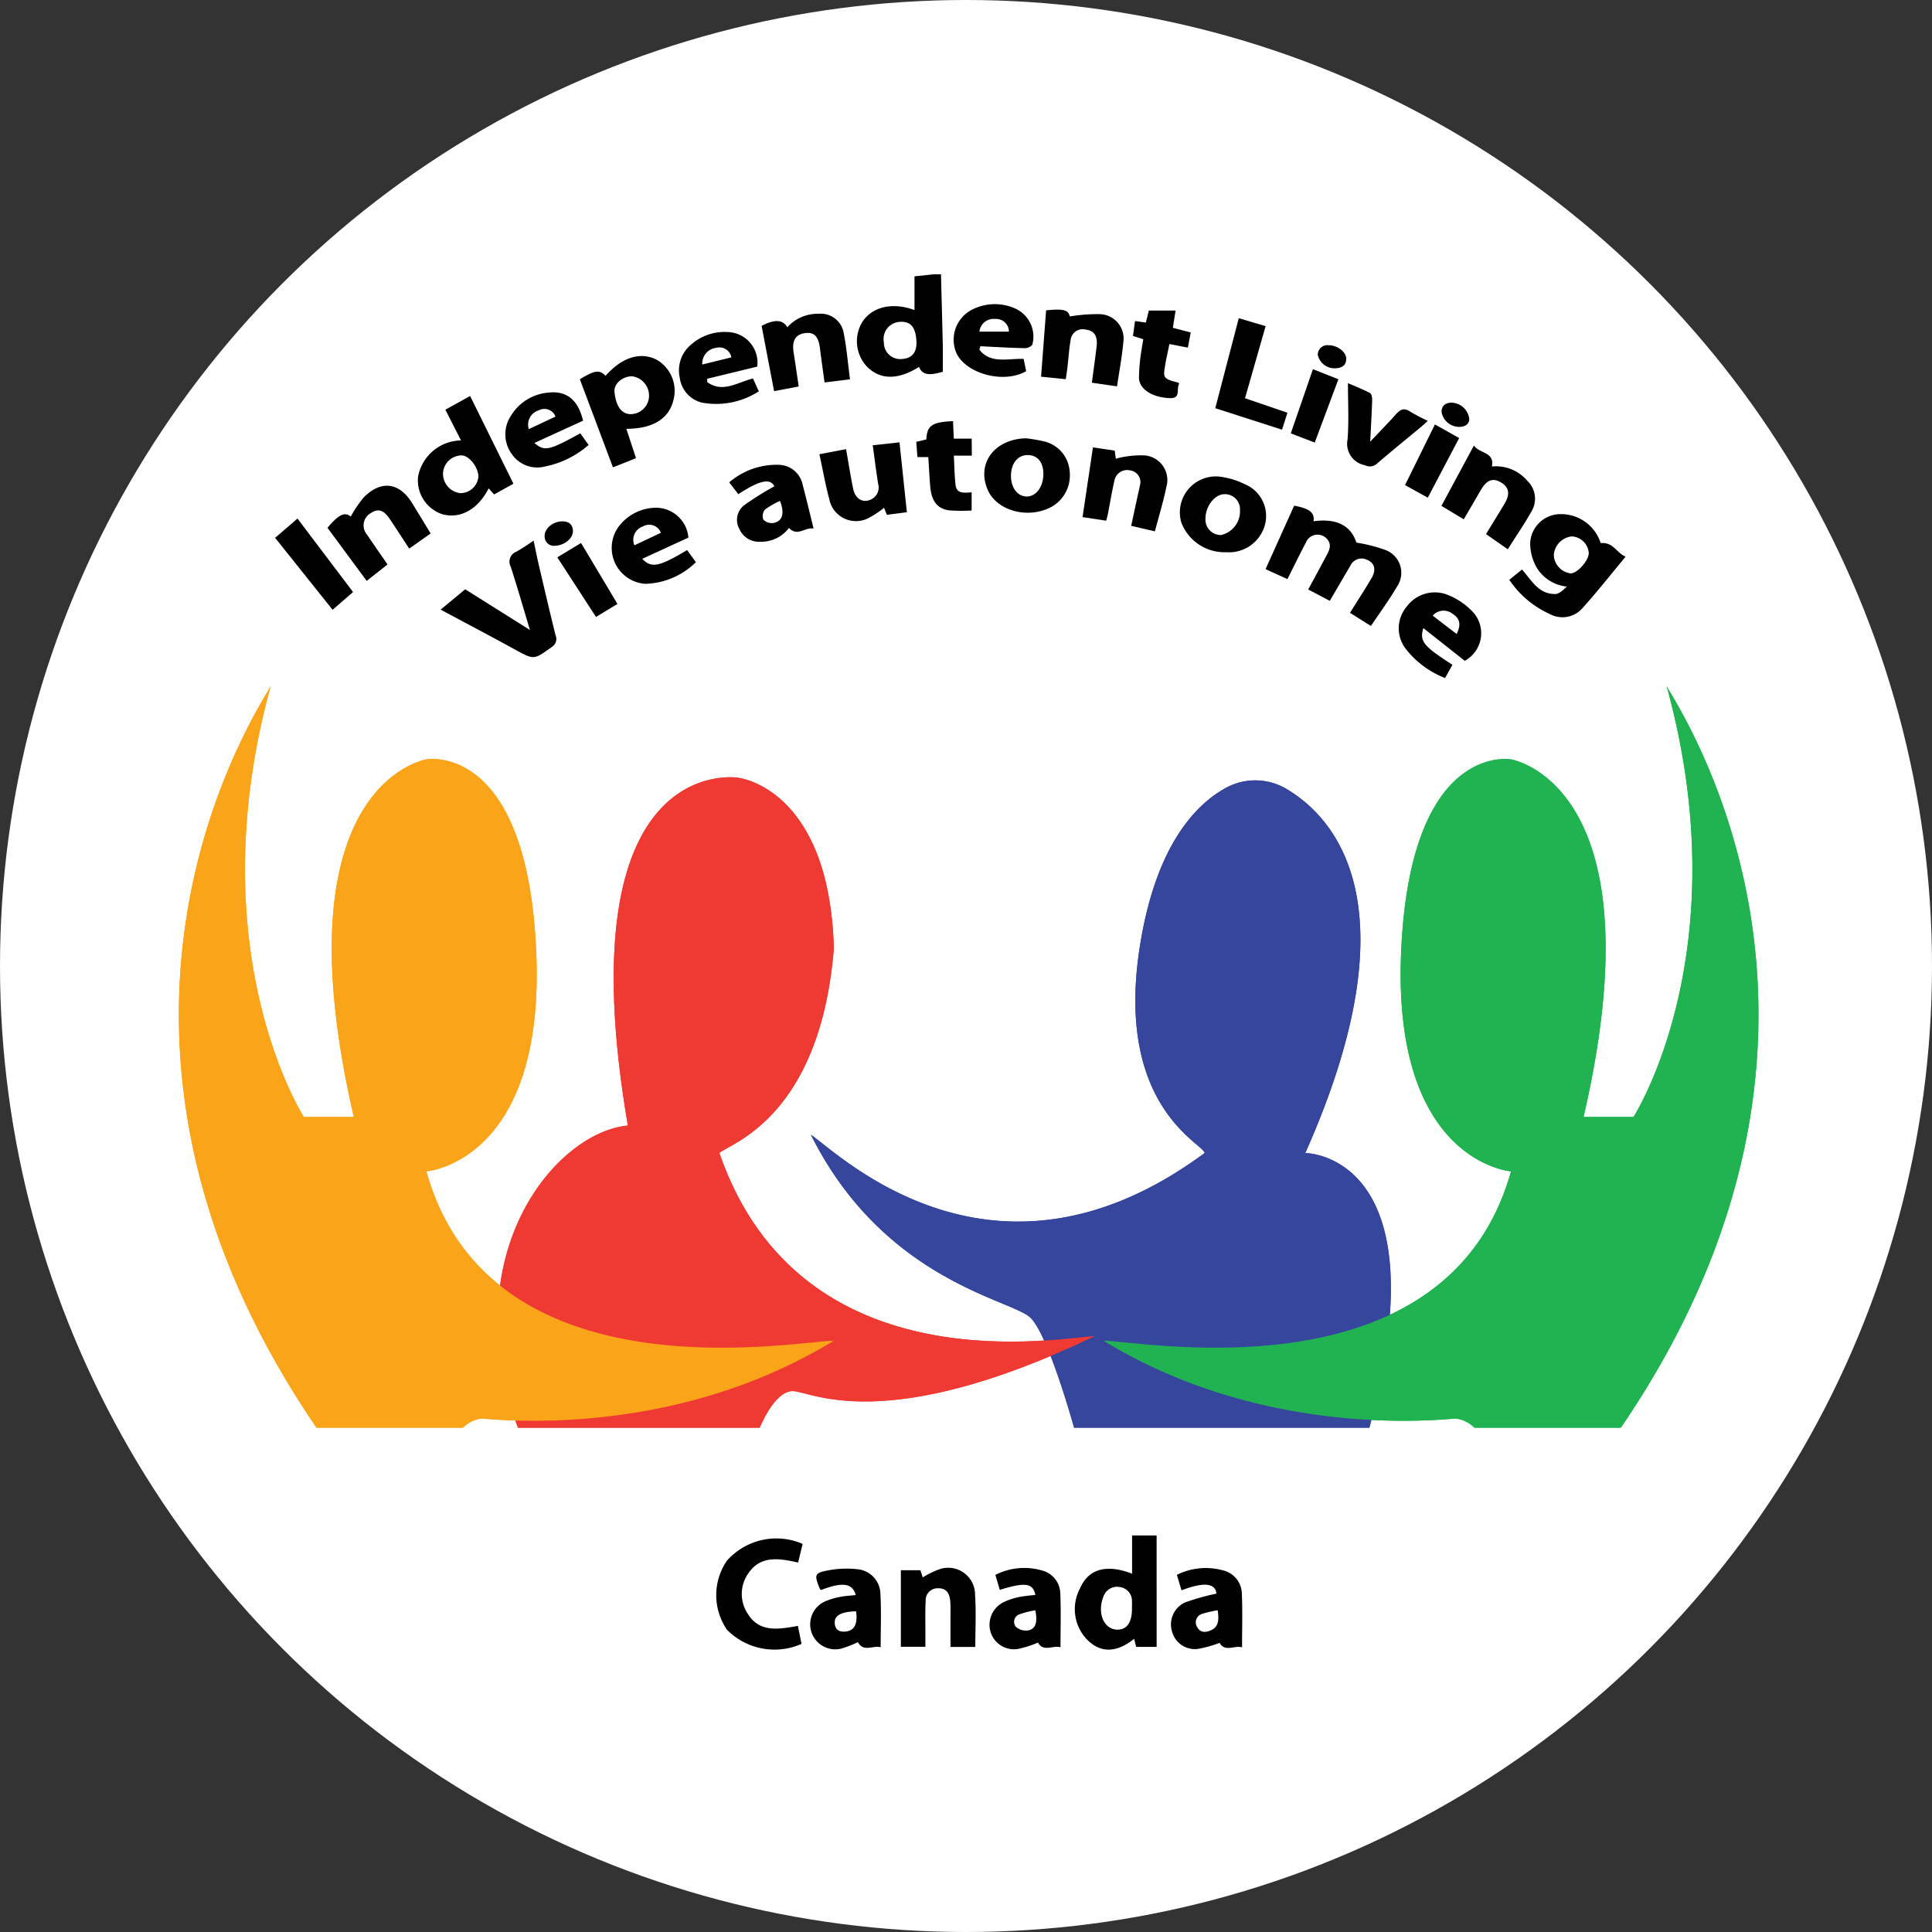 <svg xmlns="http://www.w3.org/2000/svg" xmlns:xlink="http://www.w3.org/1999/xlink" width="162" height="162" viewBox="0 0 162 162">
  <rect x="0" y="0" width="162" height="162" fill="#333333" stroke="none"/>
  <defs>
    <clipPath id="clip-path">
      <rect id="Rectangle_1" data-name="Rectangle 1" width="132.451" height="115.323" fill="none"/>
    </clipPath>
  </defs>
  <g id="logo" transform="translate(-1022 -171)">
    <circle id="Ellipse_1" data-name="Ellipse 1" cx="81" cy="81" r="81" transform="translate(1022 171)" fill="#fff"/>
    <g id="Group_2" data-name="Group 2" transform="translate(1037 194)">
      <g id="Group_1" data-name="Group 1" clip-path="url(#clip-path)">
        <path id="Path_1" data-name="Path 1" d="M220.962,174.983s11.515,0,5.374,23.031H201.574s-2.107-7.677-3.643-9.212-12.283-3.071-18.425-15.354c2.3,1.535,15.354,14.586,33.011,1.535,0-.768-7.677-3.839-5.374-17.657,1.4-8.42,4.814-11.723,7.265-13.019a5.137,5.137,0,0,1,5.07.2c3.949,2.385,10.7,9.748,1.484,30.475" transform="translate(-126.512 -101.298)" fill="#36469d"/>
        <path id="Path_2" data-name="Path 2" d="M101.456,172.054c-6.018.543-14.586,10.748-9.212,25.334h20.27s1.225-3.071,2.76-3.071,7.677,3.839,25.334-4.606c-2.3,0-24.566,4.606-31.475-15.354.768-.768,8.445-2.858,9.6-17.167-.384-13.541-8.061-14.308-8.061-14.308s-14.586-2.3-9.212,29.172" transform="translate(-63.814 -100.673)" fill="#ef3a33"/>
        <path id="Path_3" data-name="Path 3" d="M302.88,153.093h4.189s8.918-13.863,2.777-36.126c.768,1.535,19.192,28.4-3.839,62.183H293.725a2.682,2.682,0,0,0-1.535-.768c-.768,0-15.738,1.919-29.556-6.525,3.071,0,28.788,4.99,34.162-14.2,0,0-9.98-.768-9.213-18.425s9.213-16.121,9.213-16.121,12.552,2.008,6.084,29.984" transform="translate(-185.097 -82.435)" fill="#21b352"/>
        <path id="Path_4" data-name="Path 4" d="M14.668,153.093h-4.19S1.56,139.23,7.7,116.967c-.768,1.535-19.192,28.4,3.839,62.183H23.823a2.681,2.681,0,0,1,1.535-.768c.768,0,15.738,1.919,29.556-6.525-3.071,0-28.788,4.99-34.162-14.2,0,0,9.98-.768,9.212-18.425s-9.212-16.121-9.212-16.121S8.2,125.117,14.668,153.093" transform="translate(0 -82.435)" fill="#faa41a"/>
        <path id="Path_5" data-name="Path 5" d="M199.627,0c.051,1.972.107,3.945.151,5.917.017.749,0,1.5,0,2.258-1.2.351-1.714.249-1.991-.407-1.761,1.1-3.247,1.1-4.357-.016a3.107,3.107,0,0,1-.36-3.815C193.921,2.7,195.6,2.332,197.407,3c0-.914,0-1.828,0-2.828l1.6-.17Zm-2.06,5.587c-.068-1.154-.48-1.642-1.349-1.6a1.442,1.442,0,0,0-1.379,1.718A1.371,1.371,0,0,0,196.385,7.1c.833-.06,1.237-.576,1.182-1.511" transform="translate(-135.725 -0.001)"/>
        <path id="Path_6" data-name="Path 6" d="M316.245,68.823a12.746,12.746,0,0,1,2.486.637,2.039,2.039,0,0,1,.924,3.051c-.655,1.123-1.435,2.178-2.187,3.3l-1.756-1.1c.623-1,1.241-1.94,1.807-2.91.409-.7.264-1.257-.352-1.525a1.035,1.035,0,0,0-1.427.494c-.564.951-1.119,1.907-1.72,2.934l-1.81-.95c.541-1,1.063-1.966,1.577-2.931.233-.438.393-.885-.013-1.32a1.055,1.055,0,0,0-1.765.328c-.526.995-1.016,2.008-1.54,3.051l-1.836-.834,2.4-5.325c1.3.249,1.724.579,1.624,1.311,1.726-.239,3.074.206,3.594,1.783" transform="translate(-217.515 -46.324)"/>
        <path id="Path_7" data-name="Path 7" d="M385.5,70.531c1.06-.112,1.329.818,2.1,1.134-1.278,1.535-2.426,3-3.675,4.38a2.225,2.225,0,0,1-2.692.427,8.049,8.049,0,0,1-3.389-2.87l1.069-.857c.8.9,1.38,2.071,2.782,2.052.334,0,.664-.336.977-.622a3.354,3.354,0,0,1-2.567-1.657,4.14,4.14,0,0,1-.51-1.981,2.545,2.545,0,0,1,2.3-2.426,3.483,3.483,0,0,1,3.612,2.422m-2.4-.566a1.684,1.684,0,0,0-1.53,1.587,1.62,1.62,0,0,0,1.417,1.514c.547,0,1.486-1.045,1.515-1.685a1.5,1.5,0,0,0-1.4-1.415" transform="translate(-266.289 -47.989)"/>
        <path id="Path_8" data-name="Path 8" d="M261.351,367.536h-1.717l-.166-.679c-1.4,1.13-2.83,1.313-4.066-.059a3.684,3.684,0,0,1-.477-4.162c.713-1.651,2.226-2.062,4.368-1.239v-3.206h2.058Zm-2.068-3.21c0-.2.01-.4,0-.6a1.168,1.168,0,0,0-1.032-1.21,1.206,1.206,0,0,0-1.372.836,2.748,2.748,0,0,0-.193.869c-.058,1.057.513,1.839,1.332,1.868s1.27-.577,1.266-1.766" transform="translate(-179.367 -252.443)"/>
        <path id="Path_9" data-name="Path 9" d="M71.5,38.291l-1.311-2.58,2.074-1.15,3.632,7.357-1.621.9-.455-.509c-.9,1.761-2.363,2.571-3.865,2.174A2.986,2.986,0,0,1,67.9,41.328a3.713,3.713,0,0,1,3.6-3.038m1.459,3.072c.014-.8-.755-1.8-1.406-1.819A1.578,1.578,0,0,0,69.993,41a1.635,1.635,0,0,0,1.472,1.71,1.53,1.53,0,0,0,1.492-1.346" transform="translate(-47.844 -24.358)"/>
        <path id="Path_10" data-name="Path 10" d="M74.337,81.412l2.06-1.706,5.429,3.413c-.519-1.727-1.036-3.521-1.607-5.3a.893.893,0,0,1,.478-1.267,16.521,16.521,0,0,0,1.437-.932c.154.728.279,1.378.43,2.021.462,1.974.921,3.95,1.411,5.917a.792.792,0,0,1-.333,1c-1.5,1.079-1.473,1.077-3.1.185-2.029-1.115-4.08-2.192-6.207-3.331" transform="translate(-52.391 -53.295)"/>
        <path id="Path_11" data-name="Path 11" d="M116.661,32.553l-2.775-7.383c1.228-.762,1.658-.82,2.154-.291,1.363-1.55,2.917-2.043,4.275-1.355a3.008,3.008,0,0,1,1.408,3.422c-.377,1.538-1.739,2.38-3.941,2.375l.813,2.462-1.934.769m1.628-7.633c-.782-.02-1.559.594-1.5,1.289.072.914.435,1.889,1.358,1.884a1.553,1.553,0,0,0,1.538-1.469,1.636,1.636,0,0,0-1.392-1.7" transform="translate(-80.264 -16.366)"/>
        <path id="Path_12" data-name="Path 12" d="M159.466,366.444l.306,1.507a5.6,5.6,0,0,1-6.251-1.183,5.116,5.116,0,0,1-.012-5.784,5.537,5.537,0,0,1,6.354-1.417l-.377,1.563c-1.584-.351-3.129-.616-4.159.883a3,3,0,0,0-.062,3.418c.993,1.6,2.585,1.295,4.2,1.013" transform="translate(-107.562 -253.11)"/>
        <path id="Path_13" data-name="Path 13" d="M211.3,374.057h-2.085c0-1.023,0-2.014,0-3a8.058,8.058,0,0,0-.026-.9c-.066-.573-.3-1.024-.987-1.018a1,1,0,0,0-1.069,1.045c-.05.973-.019,1.949-.022,2.924,0,.3,0,.591,0,.936h-2.057v-6.418h1.637l.2.6a7.29,7.29,0,0,1,1.428-.695,2.251,2.251,0,0,1,2.955,2.179c.1,1.414.021,2.842.021,4.351" transform="translate(-144.515 -258.96)"/>
        <path id="Path_14" data-name="Path 14" d="M282.3,368.013a5.424,5.424,0,0,1,3.853-.382,2.047,2.047,0,0,1,1.6,1.982c.064,1.464.017,2.934.017,4.479-.606-.2-1.439.431-1.88-.378a10.1,10.1,0,0,1-1.813.506,1.974,1.974,0,0,1-2.166-1.416,2.028,2.028,0,0,1,1.074-2.477,19.667,19.667,0,0,1,2.638-.742c-.094-.867-1.025-1.006-2.93-.275l-.389-1.3m3.421,2.976a8.2,8.2,0,0,0-1.29.294.737.737,0,0,0-.431,1.105c.245.479.693.474,1.125.289.709-.3.7-.905.6-1.688" transform="translate(-198.622 -258.959)"/>
        <path id="Path_15" data-name="Path 15" d="M234.3,373.689a9.147,9.147,0,0,1-1.646.526,2.055,2.055,0,0,1-2.305-1.349,2.113,2.113,0,0,1,1.137-2.6,5.67,5.67,0,0,1,1.306-.414,12.954,12.954,0,0,1,1.289-.155c-.194-1-.836-1.094-2.983-.432l-.368-1.255a5.331,5.331,0,0,1,3.9-.372,2.03,2.03,0,0,1,1.543,1.951c.064,1.468.017,2.94.017,4.492-.605-.2-1.441.435-1.89-.4m-.223-2.7a7.039,7.039,0,0,0-1.3.327.665.665,0,0,0-.335,1.051,1.276,1.276,0,0,0,1.034.307c.638-.124.809-.684.6-1.685" transform="translate(-162.266 -258.954)"/>
        <path id="Path_16" data-name="Path 16" d="M185.088,374.21c-.588-.2-1.426.453-1.9-.432a9.172,9.172,0,0,1-1.394.541,2.1,2.1,0,0,1-1.375-3.95,5.833,5.833,0,0,1,1.311-.39c.416-.086.848-.1,1.276-.149-.265-1-1.107-1.114-2.9-.427-.038-.03-.1-.053-.111-.092-.492-1.226-.467-1.342.832-1.575a8.077,8.077,0,0,1,2.278-.076,2.12,2.12,0,0,1,1.971,2.068c.08,1.465.02,2.938.02,4.483m-2.064-3.02c-1.285.042-1.831.356-1.786,1.015.037.54.39.731.894.686.748-.066,1.052-.635.892-1.7" transform="translate(-126.252 -259.083)"/>
        <path id="Path_17" data-name="Path 17" d="M350.358,97.511a7.734,7.734,0,0,1-3.3-2.451,2.822,2.822,0,0,1,.1-3.557,2.926,2.926,0,0,1,3.431-.963,5.865,5.865,0,0,1,2,1.328,2.631,2.631,0,0,1-.577,4.2l-3.475-2.744c-.33,1.109-.008,1.5,2.439,3.077l-.616,1.115m.971-3.7c.391-.8.277-1.3-.357-1.7a1.207,1.207,0,0,0-1.653.164l2.01,1.539" transform="translate(-244.189 -63.658)"/>
        <path id="Path_18" data-name="Path 18" d="M47.237,66.656,45.492,68.03l-3.287-4.45c.93-1.117,1.435-1.356,1.951-.947a10.4,10.4,0,0,1,1.065-1.578c1.449-1.492,3-1.3,4.072.44.514.833,1.021,1.67,1.564,2.558l-1.8,1.269c-.554-.844-1.083-1.663-1.624-2.475-.505-.758-.97-.905-1.565-.518a1.179,1.179,0,0,0-.358,1.807c.559.83,1.133,1.651,1.73,2.519" transform="translate(-29.745 -42.322)"/>
        <path id="Path_19" data-name="Path 19" d="M288.214,63.838a3.868,3.868,0,0,1-3.79-2.5,3.018,3.018,0,0,1,3.621-3.767,6.094,6.094,0,0,1,1.659.545,2.89,2.89,0,0,1,1.765,3.312,3.123,3.123,0,0,1-3.255,2.413m1.133-3.544a1.263,1.263,0,0,0-1.271-1.324c-.832-.014-1.624.991-1.624,2.058A1.292,1.292,0,0,0,287.76,62.4a2.043,2.043,0,0,0,1.587-2.106" transform="translate(-200.373 -40.536)"/>
        <path id="Path_20" data-name="Path 20" d="M361.325,48.646c.465.685,1.748.517,1.505,1.755a3.44,3.44,0,0,1,2.98,1.209,2.06,2.06,0,0,1,.373,2.5c-.608,1.09-1.322,2.124-2.021,3.232l-1.825-1.273c.538-.88,1.051-1.708,1.552-2.543.491-.818.385-1.391-.314-1.8-.67-.389-1.175-.2-1.659.627-.468.8-.933,1.6-1.444,2.477L358.6,53.7l2.722-5.055" transform="translate(-252.734 -34.284)"/>
        <path id="Path_21" data-name="Path 21" d="M262.727,56.193l-1.986-.458c.187-.87.368-1.712.549-2.553.058-.269.131-.535.176-.806a.991.991,0,0,0-.818-1.293,1.085,1.085,0,0,0-1.314.861c-.214.925-.365,1.863-.547,2.8-.033.167-.083.331-.141.556l-1.983-.3c.292-1.959.577-3.868.872-5.844l1.823.269c.032.233.061.445.1.694a1.515,1.515,0,0,1,.282-.09,8.025,8.025,0,0,1,2.147-.2,2.071,2.071,0,0,1,1.8,2.654c-.25,1.219-.618,2.414-.957,3.712" transform="translate(-180.89 -34.641)"/>
        <path id="Path_22" data-name="Path 22" d="M187.347,53.226a8.119,8.119,0,0,1-1.252.834,2.283,2.283,0,0,1-3.342-1.57c-.324-1.2-.539-2.435-.825-3.759l2.234-.424c.206,1.167.374,2.246.593,3.316.189.923.909,1.274,1.622.834a1.093,1.093,0,0,0,.474-1.242c-.164-1.055-.3-2.114-.451-3.234l2.243-.243c.21,1.985.411,3.891.619,5.859l-1.677.216-.239-.588" transform="translate(-128.219 -33.646)"/>
        <path id="Path_23" data-name="Path 23" d="M232.242,46.579a13.538,13.538,0,0,1,1.427.242,2.782,2.782,0,0,1,2.232,2.542,3.025,3.025,0,0,1-2.027,3.191c-1.879.706-4.12-.041-4.826-1.61-1-2.228.528-4.3,3.194-4.365m-1.261,3.146c-.014.982.54,1.719,1.3,1.735.779.016,1.389-.774,1.414-1.831.023-.994-.455-1.617-1.259-1.642-.869-.027-1.443.657-1.458,1.738" transform="translate(-161.208 -32.828)"/>
        <path id="Path_24" data-name="Path 24" d="M129.16,69.844l.74,1.015a6.285,6.285,0,0,1-4.246,1.817,3.022,3.022,0,0,1-2.256-4.765,3.967,3.967,0,0,1,3-1.612,2.737,2.737,0,0,1,2.874,2.5l-3.87,1.779c.759.807,1.429.668,3.761-.735m-2.2-1.447a1.043,1.043,0,0,0-1.5-.535,1.181,1.181,0,0,0-.721,1.584l2.225-1.049" transform="translate(-86.547 -46.721)"/>
        <path id="Path_25" data-name="Path 25" d="M172.922,16.7l-2.136.264c-.136-1-.271-1.931-.387-2.867-.123-.987-.476-1.362-1.229-1.272-.816.1-1.133.627-.98,1.608.146.934.28,1.87.43,2.87l-2.067.389-1.045-5.471c1.068-.563,1.781-.543,2.154.118a3.417,3.417,0,0,1,2.625-1.132,1.949,1.949,0,0,1,2.073,1.459c.272,1.31.377,2.653.56,4.034" transform="translate(-116.646 -7.896)"/>
        <path id="Path_26" data-name="Path 26" d="M163.387,59.407c-.74-.124-1.361.713-2.063-.051a2.933,2.933,0,0,1-2.447,1.162,1.789,1.789,0,0,1-1.708-1.058,1.563,1.563,0,0,1,.376-1.993,25.164,25.164,0,0,1,2.553-1.6c-.335-.676-1.2-.535-3.024.66l-.762-.99a6.067,6.067,0,0,1,4.244-1.468,2.082,2.082,0,0,1,1.917,1.691c.31,1.155.582,2.32.913,3.653m-2.819-2.32a6.517,6.517,0,0,0-1.266.733.854.854,0,0,0-.126.835.983.983,0,0,0,.828.283c.768-.134.981-.793.564-1.851" transform="translate(-110.165 -38.09)"/>
        <path id="Path_27" data-name="Path 27" d="M246.95,15.867l-2.071-.207c.144-1.9.283-3.733.422-5.564,1.482-.158,1.871-.021,1.987.51a13.968,13.968,0,0,1,2.547-.191,2.048,2.048,0,0,1,1.94,2.36c-.109,1.214-.34,2.418-.526,3.693l-2.111-.306c.139-1.051.283-2.056.4-3.064.1-.845-.205-1.3-.9-1.386a1.018,1.018,0,0,0-1.282.877c-.129.739-.174,1.491-.26,2.237-.037.318-.088.634-.146,1.042" transform="translate(-172.584 -7.072)"/>
        <path id="Path_28" data-name="Path 28" d="M95.151,37.769c.875.722,1.194.649,3.855-.809l.693.975a7.877,7.877,0,0,1-3.622,1.8,2.588,2.588,0,0,1-2.825-1.047A2.807,2.807,0,0,1,93.18,35.5,4.058,4.058,0,0,1,96.3,33.55c1.558-.188,2.524.606,2.936,2.351l-4.081,1.868m-.468-1.162,2.237-1.049a.99.99,0,0,0-1.387-.532,1.251,1.251,0,0,0-.85,1.582" transform="translate(-65.346 -23.626)"/>
        <path id="Path_29" data-name="Path 29" d="M144.411,20.6c1.294.939,2.528.014,3.831-.305l.488,1.078a6.587,6.587,0,0,1-4.774.945,2.464,2.464,0,0,1-1.853-2.091,2.8,2.8,0,0,1,.956-2.778A4.23,4.23,0,0,1,146.1,16.4a2.571,2.571,0,0,1,2.5,2.9L144.4,20.32c0,.093.006.187.009.28m-.418-1.476,2.44-.6a1.019,1.019,0,0,0-1.263-.8,1.319,1.319,0,0,0-1.177,1.4" transform="translate(-100.104 -11.559)"/>
        <path id="Path_30" data-name="Path 30" d="M222.216,12.292c.946,1.215,2.362.729,3.716.776l.209,1.033c-2.007,1.145-5.406.094-5.955-1.81a2.833,2.833,0,0,1,1.535-3.408,4.174,4.174,0,0,1,3.5-.04,2.581,2.581,0,0,1,1.444,3.007c-.049.158-.4.324-.613.32-1.251-.027-2.5-.1-3.75-.164l-.082.286m0-1.507h2.475a1.068,1.068,0,0,0-1.158-1.064,1.193,1.193,0,0,0-1.316,1.064" transform="translate(-155.097 -5.975)"/>
        <path id="Path_31" data-name="Path 31" d="M296.317,12.473l2.253.666-1.727,6.044L300.4,20.4l-.452,1.42-5.6-1.8,1.971-7.549" transform="translate(-207.447 -8.791)"/>
        <path id="Path_32" data-name="Path 32" d="M331.947,30.922c.571.249,1.228.5,1.849.829.132.069.187.385.18.584-.036,1.12-.1,2.238-.164,3.493.78-.825,1.493-1.554,2.173-2.311.348-.387.66-.556,1.161-.221a15.791,15.791,0,0,0,1.494.784c-.205.188-.357.339-.522.475-1.248,1.037-2.511,2.056-3.738,3.114a.871.871,0,0,1-1,.135,1.83,1.83,0,0,1-1.463-2.188c.114-1.534.028-3.082.028-4.695" transform="translate(-233.919 -21.793)"/>
        <path id="Path_33" data-name="Path 33" d="M214.11,44.6H212.6c.046.856.056,1.649.141,2.435s.73.686,1.352.64V49.2a13.1,13.1,0,0,1-1.923-.017c-.987-.148-1.454-.813-1.553-2.031-.064-.791-.1-1.584-.159-2.43h-.908l-.1-1.276.848-.206c.052-1.165.47-1.453,2.234-1.532l.066,1.469h1.5Z" transform="translate(-147.621 -29.395)"/>
        <path id="Path_34" data-name="Path 34" d="M271.844,12.7l-.861-.275c.055-.4.11-.807.171-1.25l.908.129.25-1.007h2.243l-.23,1.445,1.5.392-.24,1.269-1.551-.3c-.15.776-.334,1.518-.427,2.272-.071.579.146.717,1.193.965.017.043.06.1.045.127-.248.4.191,1.214-.786,1.173-1.4-.059-2.519-.7-2.573-1.681a15.085,15.085,0,0,1,.229-2.45c.027-.246.081-.489.134-.805" transform="translate(-190.981 -7.255)"/>
        <path id="Path_35" data-name="Path 35" d="M33.865,75.548l-1.713,1.487L27.333,71l1.875-1.617,4.657,6.16" transform="translate(-19.264 -48.903)"/>
        <path id="Path_36" data-name="Path 36" d="M109.459,76.3l3.057,5.116-1.8,1.091-3.245-5,1.99-1.2" transform="translate(-75.741 -53.776)"/>
        <path id="Path_37" data-name="Path 37" d="M350.753,42.649l2.032,1.14-2.63,5-1.91-1.054,2.509-5.088" transform="translate(-245.433 -30.058)"/>
        <path id="Path_38" data-name="Path 38" d="M317.644,26.944l2.138.847L317.8,33.1l-2.009-.773,1.858-5.382" transform="translate(-222.557 -18.989)"/>
        <path id="Path_39" data-name="Path 39" d="M104.7,72.236a.777.777,0,0,1-.807-.8c-.042-.631.69-1.246,1.452-1.252.548-.005.887.227.918.777.035.631-.706,1.265-1.563,1.271" transform="translate(-73.223 -49.467)"/>
        <path id="Path_40" data-name="Path 40" d="M360.956,37.839c-.014.4-.316.643-.83.65a1.5,1.5,0,0,1-1.493-1.249c0-.527.321-.771.828-.781a1.541,1.541,0,0,1,1.494,1.379" transform="translate(-252.755 -25.695)"/>
        <path id="Path_41" data-name="Path 41" d="M324.356,20.147c.736-.01,1.493.542,1.5,1.119s-.363.79-.883.812a1.437,1.437,0,0,1-1.5-1.114.8.8,0,0,1,.883-.818" transform="translate(-227.975 -14.199)"/>
        <path id="Path_42" data-name="Path 42" d="M220.962,174.983s11.515,0,5.374,23.031H201.574s-2.107-7.677-3.643-9.212-12.283-3.071-18.425-15.354c2.3,1.535,15.354,14.586,33.011,1.535,0-.768-7.677-3.839-5.374-17.657,1.4-8.42,4.814-11.723,7.265-13.019a5.137,5.137,0,0,1,5.07.2c3.949,2.385,10.7,9.748,1.484,30.475" transform="translate(-126.512 -101.298)" fill="#36469d"/>
        <path id="Path_43" data-name="Path 43" d="M101.456,172.054c-6.018.543-14.586,10.748-9.212,25.334h20.27s1.225-3.071,2.76-3.071,7.677,3.839,25.334-4.606c-2.3,0-24.566,4.606-31.475-15.354.768-.768,8.445-2.858,9.6-17.167-.384-13.541-8.061-14.308-8.061-14.308s-14.586-2.3-9.212,29.172" transform="translate(-63.814 -100.673)" fill="#ef3a33"/>
        <path id="Path_44" data-name="Path 44" d="M302.88,153.093h4.189s8.918-13.863,2.777-36.126c.768,1.535,19.192,28.4-3.839,62.183H293.725a2.682,2.682,0,0,0-1.535-.768c-.768,0-15.738,1.919-29.556-6.525,3.071,0,28.788,4.99,34.162-14.2,0,0-9.98-.768-9.213-18.425s9.213-16.121,9.213-16.121,12.552,2.008,6.084,29.984" transform="translate(-185.097 -82.435)" fill="#21b352"/>
        <path id="Path_45" data-name="Path 45" d="M14.668,153.093h-4.19S1.56,139.23,7.7,116.967c-.768,1.535-19.192,28.4,3.839,62.183H23.823a2.681,2.681,0,0,1,1.535-.768c.768,0,15.738,1.919,29.556-6.525-3.071,0-28.788,4.99-34.162-14.2,0,0,9.98-.768,9.212-18.425s-9.212-16.121-9.212-16.121S8.2,125.117,14.668,153.093" transform="translate(0 -82.435)" fill="#faa41a"/>
      </g>
    </g>
  </g>
</svg>
